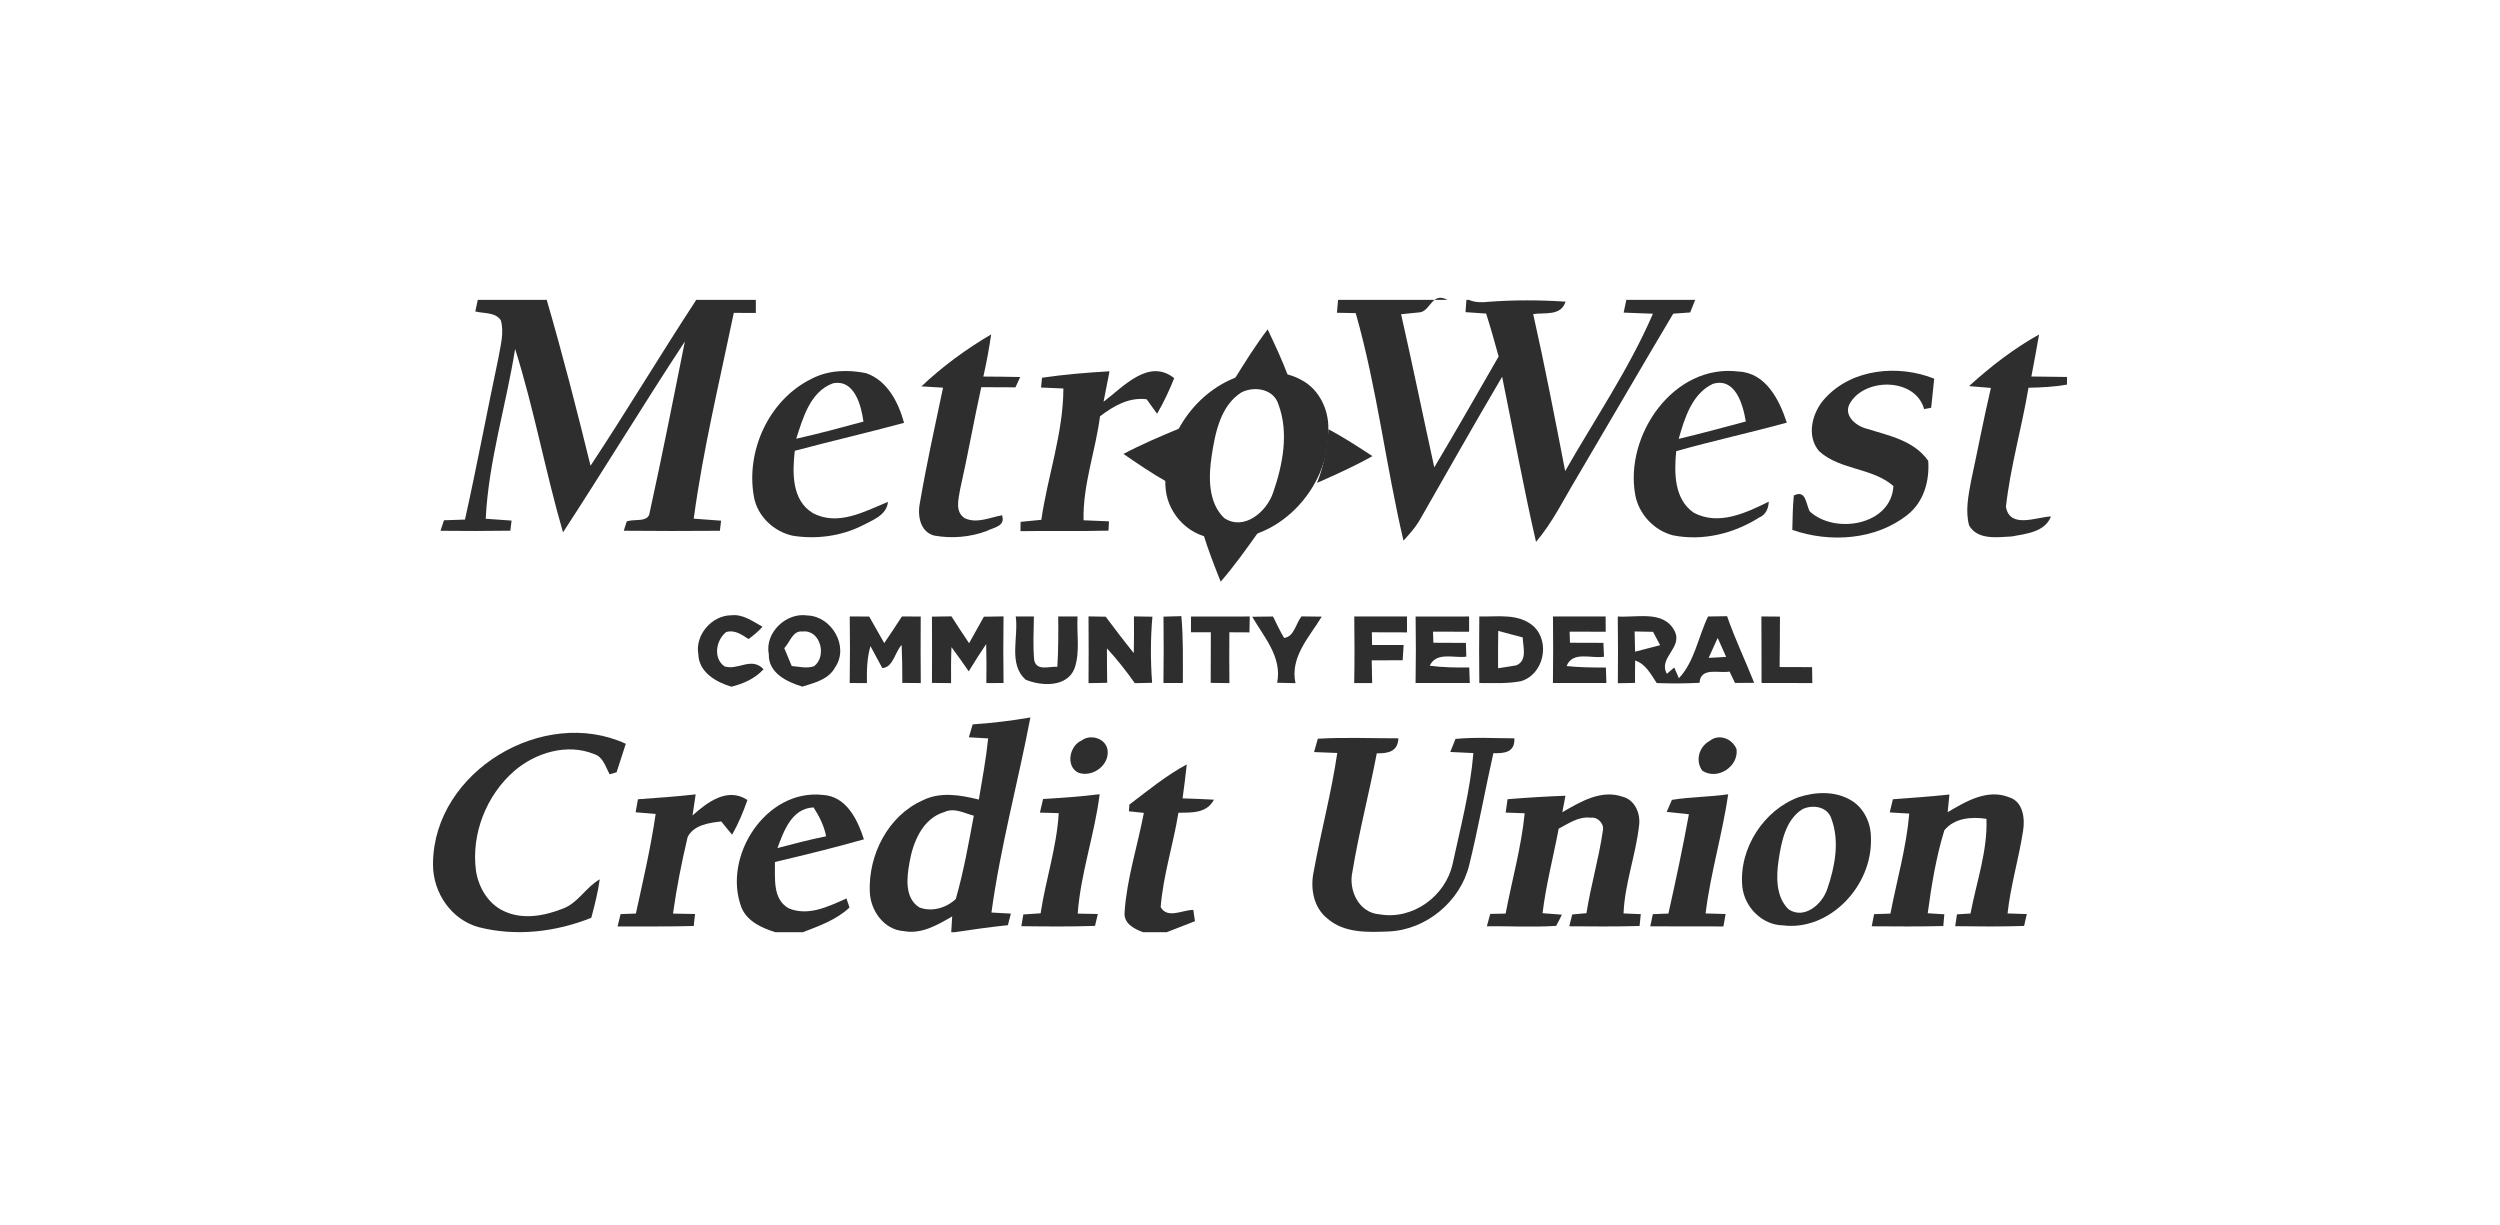 <?xml version="1.0" encoding="UTF-8"?>
<svg xmlns="http://www.w3.org/2000/svg" width="306" height="150" viewBox="0 0 306 150" fill="none">
  <rect width="306" height="150" fill="white"></rect>
  <path d="M58.48 36.703H66.919C68.876 43.422 70.616 50.208 72.282 57.007C76.703 50.313 80.827 43.422 85.223 36.703H92.511C92.511 37.106 92.517 37.904 92.517 38.307C91.619 38.301 90.715 38.301 89.817 38.295C88.084 46.666 86.053 55.007 84.913 63.483C86.028 63.564 87.149 63.651 88.263 63.731C88.226 64.041 88.152 64.66 88.115 64.969C84.189 65.001 80.269 65.001 76.35 64.963C76.436 64.685 76.616 64.115 76.709 63.83C77.594 63.459 79.384 64.016 79.52 62.734C81.049 55.775 82.43 48.778 83.83 41.793C78.752 49.514 73.96 57.422 68.913 65.162C66.752 57.731 65.378 50.084 63.05 42.709C61.947 49.651 59.799 56.443 59.452 63.496C60.505 63.57 61.557 63.645 62.616 63.719C62.579 64.028 62.505 64.648 62.468 64.957C59.619 65.001 56.771 65.001 53.916 64.969C54.059 64.536 54.201 64.109 54.344 63.682C55.198 63.651 56.059 63.62 56.913 63.595C58.375 57.032 59.607 50.419 61 43.836C61.254 42.313 61.737 40.728 61.297 39.192C60.597 38.183 59.229 38.394 58.176 38.121C58.251 37.762 58.406 37.056 58.48 36.703Z" fill="#2E2E2E"></path>
  <path d="M163.78 36.703H177.173C175.26 35.682 175.13 38.016 173.811 38.227C173.235 38.282 172.077 38.406 171.495 38.462C172.907 44.697 174.189 50.963 175.557 57.205C178.232 52.716 180.827 48.165 183.433 43.632C182.95 41.874 182.455 40.115 181.904 38.381C181.062 38.326 180.22 38.264 179.378 38.208C179.409 37.83 179.464 37.081 179.489 36.703H179.78C180.548 37.032 181.384 37.032 182.201 36.939C185.334 36.703 188.486 36.716 191.625 36.92C191.056 38.722 189.093 38.227 187.663 38.443C189.099 44.821 190.331 51.242 191.576 57.657C195.223 51.273 199.396 45.168 202.319 38.4C201.124 38.35 199.929 38.307 198.734 38.264C198.814 37.88 198.981 37.1 199.062 36.709L198.077 36.703H207.489C207.334 37.087 207.031 37.861 206.876 38.245C206.183 38.295 205.489 38.344 204.802 38.394C200.833 45.062 196.944 51.781 193 58.462C191.396 61.118 190.04 63.948 188.009 66.326C186.467 59.626 185.241 52.852 183.861 46.115C180.399 51.985 177.056 57.917 173.675 63.824C173.142 64.685 172.461 65.434 171.786 66.177C169.619 56.939 168.542 47.453 165.941 38.326C165.173 38.313 164.406 38.295 163.638 38.282C163.669 37.886 163.743 37.1 163.78 36.703Z" fill="#2E2E2E"></path>
  <path d="M112.783 47.291C115.359 44.846 118.263 42.728 121.322 40.926C121.062 42.66 120.752 44.388 120.362 46.09C121.867 46.096 123.365 46.115 124.87 46.146C124.728 46.462 124.443 47.093 124.294 47.409C122.901 47.403 121.502 47.397 120.108 47.391C119.192 51.552 118.455 55.756 117.514 59.911C117.328 61.093 116.851 62.648 118.096 63.434C119.576 64.115 121.167 63.335 122.647 63.069C123.13 64.443 121.557 64.567 120.759 65.001C118.721 65.756 116.461 65.942 114.331 65.552C112.548 65.062 112.276 62.976 112.616 61.434C113.421 56.747 114.449 52.103 115.427 47.453C114.548 47.403 113.663 47.353 112.783 47.291Z" fill="#2E2E2E"></path>
  <path d="M241.012 47.261C243.638 44.864 246.474 42.678 249.582 40.939C249.291 42.66 248.963 44.369 248.641 46.084C250.09 46.096 251.545 46.115 253 46.14V47.075C251.446 47.353 249.861 47.428 248.288 47.459C247.471 52.338 246.071 57.124 245.526 62.041C246.003 64.747 249.248 63.291 251.037 63.211C250.313 65.13 247.966 65.341 246.226 65.663C244.467 65.756 242.059 66.127 241.019 64.313C240.542 62.548 240.926 60.685 241.248 58.92C242.071 55.112 242.796 51.279 243.687 47.483C243.019 47.428 241.681 47.316 241.012 47.261Z" fill="#2E2E2E"></path>
  <path d="M99.341 46.363C101.372 45.291 103.805 45.223 106.015 45.675C108.628 46.586 109.966 49.254 110.659 51.756C106.214 52.963 101.724 53.985 97.279 55.18C96.988 57.83 96.882 61.248 99.514 62.815C102.591 64.425 105.83 62.598 108.69 61.428C108.523 63.075 106.82 63.651 105.563 64.319C102.932 65.638 99.904 66.034 97.012 65.57C94.703 65.062 92.703 63.18 92.282 60.815C91.254 55.18 94.133 48.908 99.341 46.363ZM97.458 53.7C100.226 53.081 102.957 52.344 105.687 51.601C105.415 49.626 104.579 46.363 101.929 46.926C99.161 47.948 98.275 51.174 97.458 53.7Z" fill="#2E2E2E"></path>
  <path d="M135.074 49.174C137.471 47.372 140.591 43.793 143.724 46.288C143.124 47.787 142.443 49.248 141.625 50.641C141.198 50.053 140.771 49.459 140.35 48.87C138.17 48.598 136.3 49.688 134.641 50.957C134.09 55.223 132.523 59.341 132.628 63.682C133.663 63.731 134.697 63.775 135.737 63.812C135.724 64.097 135.7 64.666 135.681 64.951C132.09 65.044 128.498 64.957 124.907 65.013C124.907 64.728 124.92 64.158 124.92 63.874C125.768 63.793 126.61 63.713 127.458 63.626C128.238 58.251 130.146 53.013 130.158 47.552C129.241 47.514 128.331 47.471 127.421 47.434C127.452 47.13 127.514 46.536 127.545 46.233C130.288 45.836 133.043 45.601 135.805 45.446C135.563 46.691 135.316 47.929 135.074 49.174Z" fill="#2E2E2E"></path>
  <path d="M200.158 60.598C198.808 53.291 204.851 44.474 212.814 45.477C216.139 45.638 217.805 48.951 218.703 51.731C214.207 52.969 209.65 53.954 205.167 55.223C204.913 57.849 204.895 61.106 207.328 62.765C210.381 64.369 213.706 62.778 216.498 61.403C216.455 62.251 216.133 63.013 215.31 63.353C212.207 65.316 208.418 66.251 204.783 65.527C202.461 64.939 200.604 62.951 200.158 60.598ZM205.471 53.719C208.22 53.056 210.957 52.332 213.687 51.589C213.353 49.558 212.424 46.146 209.644 46.988C207.093 48.202 206.189 51.199 205.471 53.719Z" fill="#2E2E2E"></path>
  <path d="M223.415 48.716C226.728 45.106 232.375 44.604 236.746 46.35C236.622 47.539 236.498 48.728 236.375 49.911C236.158 49.948 235.731 50.028 235.514 50.072C234.455 46.27 228.467 46.208 226.529 49.205C225.489 50.722 227.056 52.096 228.443 52.462C231.18 53.322 234.251 53.892 236.015 56.406C236.189 58.852 235.477 61.44 233.483 63.007C229.588 66.115 223.96 66.462 219.378 64.858C219.421 63.459 219.421 62.047 219.563 60.648C221.081 59.892 221.019 61.682 221.514 62.598C224.598 65.446 231.489 64.301 231.755 59.49C229.136 57.217 225.241 57.558 222.672 55.236C221.025 53.335 221.83 50.394 223.415 48.716Z" fill="#2E2E2E"></path>
  <path d="M137.514 55.562C139.733 54.378 142.051 53.405 144.369 52.437C143.483 54.521 143.005 56.733 142.823 58.98C140.99 57.941 139.246 56.757 137.514 55.562Z" fill="#2E2E2E"></path>
  <path d="M155.16 40.315C153.639 42.317 152.31 44.452 150.988 46.587C153.185 46.043 155.445 45.922 157.693 46.098C156.957 44.124 156.065 42.214 155.16 40.315Z" fill="#2E2E2E"></path>
  <path d="M149.415 71.195C151.06 69.293 152.521 67.246 153.976 65.199C151.748 65.603 149.485 65.581 147.253 65.263C147.863 67.28 148.632 69.243 149.415 71.195Z" fill="#2E2E2E"></path>
  <path d="M167.987 55.83C165.796 57.063 163.5 58.089 161.204 59.108C162.043 57.005 162.471 54.783 162.603 52.532C164.459 53.53 166.229 54.674 167.987 55.83Z" fill="#2E2E2E"></path>
  <path d="M85.477 80.09C85.043 77.719 87.142 75.304 89.526 75.31C90.957 75.149 92.145 76.072 93.328 76.71C92.827 77.291 92.232 77.768 91.625 78.22C90.802 77.688 89.929 77.05 88.882 77.366C87.625 78.35 87.266 80.586 88.684 81.57C90.331 82.09 91.978 80.344 93.458 81.911C92.418 83.062 91.012 83.675 89.532 84.053C87.662 83.502 85.545 82.295 85.477 80.09Z" fill="#2E2E2E"></path>
  <path d="M94.102 80.097C93.576 77.434 96.245 74.914 98.858 75.335C101.811 75.446 103.96 79.143 102.226 81.669C101.433 83.174 99.694 83.576 98.207 84.041C96.338 83.477 94.046 82.388 94.102 80.097ZM95.997 79.335C96.3 80.066 96.604 80.79 96.907 81.521C97.811 81.595 98.746 81.855 99.638 81.545C101.266 80.332 100.412 77.019 98.214 77.298C97.019 77.155 96.678 78.641 95.997 79.335Z" fill="#2E2E2E"></path>
  <path d="M104.009 75.453C104.802 75.459 105.594 75.465 106.387 75.465C107.006 76.549 107.625 77.626 108.232 78.716C108.969 77.632 109.687 76.542 110.399 75.453C110.975 75.453 112.121 75.465 112.697 75.465C112.678 78.177 112.678 80.895 112.703 83.607C112.133 83.601 111.006 83.589 110.443 83.589C110.443 82.034 110.43 80.487 110.362 78.939C109.545 79.793 109.316 81.719 107.991 81.768C107.625 81.093 106.901 79.75 106.542 79.081C106.121 80.555 106.077 82.09 106.115 83.607C105.415 83.607 104.709 83.601 104.003 83.601C104.046 80.883 104.046 78.165 104.009 75.453Z" fill="#2E2E2E"></path>
  <path d="M120.43 75.484C121.229 75.471 122.028 75.459 122.833 75.446C122.796 78.165 122.796 80.883 122.833 83.601C122.133 83.601 121.427 83.607 120.728 83.607C120.752 82.016 120.752 80.425 120.709 78.833C119.966 79.929 119.26 81.044 118.573 82.171C117.879 81.174 117.186 80.177 116.461 79.211C116.399 80.672 116.399 82.14 116.412 83.614C115.824 83.607 114.659 83.595 114.071 83.589C114.084 80.883 114.09 78.177 114.071 75.477C114.666 75.465 115.861 75.446 116.455 75.44C117.167 76.542 117.879 77.644 118.616 78.728C119.217 77.644 119.83 76.567 120.43 75.484Z" fill="#2E2E2E"></path>
  <path d="M124.325 75.453C125.062 75.459 125.805 75.459 126.548 75.459C126.529 77.236 126.418 79.025 126.585 80.802C126.882 82.183 128.43 81.539 129.421 81.614C129.539 79.564 129.551 77.508 129.526 75.459C130.115 75.459 131.297 75.459 131.892 75.459C131.768 77.564 132.232 79.793 131.52 81.818C130.616 84.146 127.458 84.004 125.539 83.192C123.378 81.273 124.697 77.973 124.325 75.453Z" fill="#2E2E2E"></path>
  <path d="M142.412 75.477C143.136 75.459 143.867 75.44 144.598 75.415C144.851 78.14 144.777 80.871 144.783 83.601C143.991 83.601 143.198 83.595 142.406 83.595C142.443 80.889 142.443 78.183 142.412 75.477Z" fill="#2E2E2E"></path>
  <path d="M190.084 75.459C192.232 75.465 194.381 75.465 196.529 75.453C196.529 76.078 196.536 76.703 196.542 77.323C195.068 77.316 193.594 77.316 192.121 77.316C192.133 77.657 192.152 78.332 192.164 78.672C193.526 78.678 194.889 78.685 196.257 78.685C196.276 79.112 196.313 79.96 196.331 80.381C194.802 80.648 192.492 79.638 191.749 81.527C193.347 81.694 194.95 81.706 196.56 81.706C196.573 82.177 196.61 83.124 196.622 83.601C194.443 83.601 192.257 83.601 190.077 83.601C190.115 80.883 190.115 78.171 190.084 75.459Z" fill="#2E2E2E"></path>
  <path d="M198.015 75.459C200.331 75.62 203.632 74.66 204.957 77.211C206.046 79.279 202.913 80.493 204.028 82.474L204.926 81.7C205.068 82.028 205.353 82.685 205.495 83.013C207.39 81.038 207.873 77.936 209.062 75.459C209.842 75.446 210.616 75.428 211.396 75.421C212.356 78.202 213.632 80.846 214.709 83.576C213.929 83.582 213.149 83.589 212.368 83.595C212.201 83.248 211.867 82.549 211.7 82.202C210.375 82.443 208.152 81.601 208.022 83.576C206.276 83.663 204.529 83.675 202.783 83.607C202.071 82.542 201.458 81.285 200.146 80.846C200.127 81.756 200.121 82.672 200.127 83.589C199.427 83.601 198.721 83.614 198.022 83.626C198.053 80.901 198.053 78.177 198.015 75.459ZM200.077 77.291C200.096 77.911 200.121 79.149 200.133 79.768C201.155 79.508 202.176 79.236 203.198 78.969C202.981 78.561 202.548 77.743 202.331 77.335C201.768 77.329 200.641 77.304 200.077 77.291ZM209.136 80.524C209.848 80.487 210.567 80.449 211.279 80.406C210.932 79.632 210.585 78.858 210.245 78.084C209.873 78.895 209.502 79.713 209.136 80.524Z" fill="#2E2E2E"></path>
  <path d="M133.235 75.446C133.762 75.459 134.814 75.471 135.334 75.484C136.461 76.988 137.594 78.48 138.777 79.942C138.808 78.443 138.808 76.945 138.796 75.446C139.359 75.459 140.492 75.477 141.056 75.484C140.814 78.177 140.82 80.883 141.019 83.576C140.492 83.589 139.433 83.607 138.901 83.62C137.848 82.14 136.728 80.697 135.489 79.36C135.483 80.765 135.502 82.171 135.52 83.576C134.944 83.582 133.805 83.607 133.235 83.614C133.26 80.889 133.254 78.171 133.235 75.446Z" fill="#2E2E2E"></path>
  <path d="M145.78 75.465C148.176 75.465 150.573 75.465 152.969 75.459C152.957 75.942 152.938 76.92 152.932 77.403C152.108 77.403 151.291 77.397 150.474 77.391C150.455 79.465 150.461 81.539 150.48 83.614C149.904 83.607 148.765 83.589 148.189 83.582C148.207 81.514 148.207 79.453 148.207 77.391C147.396 77.391 146.585 77.391 145.774 77.391C145.774 76.914 145.78 75.948 145.78 75.465Z" fill="#2E2E2E"></path>
  <path d="M153.272 75.49C153.91 75.484 155.18 75.465 155.817 75.459C156.251 76.344 156.672 77.236 157.173 78.084C158.424 77.929 158.604 76.301 159.303 75.446C159.923 75.453 161.161 75.471 161.78 75.477C160.257 77.997 157.885 80.4 158.567 83.62C158.003 83.607 156.882 83.582 156.325 83.57C156.944 80.412 154.728 78.01 153.272 75.49Z" fill="#2E2E2E"></path>
  <path d="M165.762 75.459C167.91 75.465 170.065 75.465 172.214 75.459C172.22 75.948 172.22 76.914 172.22 77.403C170.783 77.403 169.353 77.403 167.916 77.391C167.923 77.781 167.935 78.555 167.941 78.945C169.229 78.945 170.517 78.951 171.805 78.951C171.774 79.421 171.718 80.35 171.687 80.815C170.418 80.821 169.155 80.821 167.898 80.827C167.91 81.75 167.929 82.678 167.954 83.607C167.402 83.607 166.306 83.607 165.755 83.607C165.805 80.889 165.799 78.171 165.762 75.459Z" fill="#2E2E2E"></path>
  <path d="M173.272 75.465C175.452 75.465 177.638 75.465 179.817 75.459C179.817 75.923 179.817 76.858 179.817 77.323C178.344 77.316 176.87 77.316 175.402 77.316C175.415 77.657 175.44 78.332 175.446 78.672C176.771 78.678 178.102 78.685 179.427 78.691C179.44 79.112 179.464 79.954 179.477 80.375C177.96 80.586 175.836 79.731 174.994 81.484C176.598 81.7 178.22 81.713 179.836 81.7C179.854 82.177 179.885 83.124 179.904 83.601C177.693 83.601 175.477 83.601 173.266 83.601C173.31 80.889 173.316 78.177 173.272 75.465Z" fill="#2E2E2E"></path>
  <path d="M181.068 75.459C183.303 75.508 185.879 75.038 187.712 76.66C189.805 78.61 188.932 82.573 186.158 83.378C184.48 83.706 182.765 83.595 181.068 83.601C181.037 80.883 181.037 78.171 181.068 75.459ZM183.384 77.217C183.365 78.74 183.353 80.264 183.365 81.793C183.923 81.706 185.037 81.527 185.594 81.44C186.994 80.84 186.406 79.174 186.381 78.016C185.378 77.762 184.381 77.49 183.384 77.217Z" fill="#2E2E2E"></path>
  <path d="M215.613 83.595C215.607 80.883 215.613 78.165 215.594 75.453C216.164 75.459 217.297 75.465 217.867 75.471C217.861 77.527 217.854 79.589 217.824 81.644C219.142 81.651 220.467 81.657 221.799 81.657C221.805 82.307 221.817 82.957 221.83 83.607C219.755 83.601 217.681 83.601 215.613 83.595Z" fill="#2E2E2E"></path>
  <path d="M119.056 88.666C121.427 88.505 123.78 88.22 126.121 87.818C124.598 95.787 122.449 103.651 121.353 111.694C121.947 111.725 123.136 111.793 123.731 111.824C123.644 112.177 123.458 112.889 123.365 113.242C121.186 113.471 119.012 113.774 116.845 114.103H116.43C116.461 113.62 116.517 112.654 116.548 112.171C114.746 113.217 112.777 114.381 110.598 113.966C108.17 113.793 106.523 111.415 106.461 109.118C106.288 104.635 108.697 99.861 112.901 97.979C115.08 96.871 117.551 97.31 119.811 97.867C120.226 95.378 120.697 92.895 120.95 90.381C120.362 90.35 119.18 90.276 118.585 90.245C118.74 89.719 118.901 89.192 119.056 88.666ZM111.303 105.682C110.981 107.496 110.728 109.935 112.529 111.069C114.077 111.657 115.811 111.131 116.988 110.041C117.947 106.703 118.554 103.261 119.192 99.843C118.022 99.539 116.808 98.821 115.594 99.391C112.889 100.183 111.718 103.149 111.303 105.682Z" fill="#2E2E2E"></path>
  <path d="M53 105.626C53.136 94.388 66.536 86.4 76.597 91.038C76.226 92.195 75.848 93.36 75.471 94.524C75.26 94.586 74.833 94.71 74.622 94.771C74.115 93.867 73.836 92.641 72.709 92.295C69.415 90.957 65.57 92.115 62.957 94.356C59.539 97.329 57.663 102.053 58.257 106.567C58.567 108.623 59.762 110.654 61.706 111.533C63.96 112.592 66.604 112.121 68.839 111.236C70.74 110.567 71.694 108.598 73.409 107.632C73.186 109.223 72.79 110.784 72.375 112.338C68.04 114.078 63.13 114.654 58.585 113.483C55.235 112.561 53.025 109.292 53 105.88V105.626Z" fill="#2E2E2E"></path>
  <path d="M132.393 90.635C133.464 89.818 135.279 90.356 135.551 91.719C135.898 93.632 133.663 95.273 131.91 94.542C130.418 93.7 130.926 91.254 132.393 90.635Z" fill="#2E2E2E"></path>
  <path d="M161.303 90.418C164.585 90.227 167.879 90.375 171.161 90.369C171.111 92.016 169.861 92.227 168.517 92.208C167.601 97.05 166.337 101.824 165.539 106.691C165.019 108.945 166.319 111.737 168.845 111.911C172.92 112.635 176.944 109.694 177.805 105.725C178.771 101.236 179.96 96.765 180.344 92.177C179.396 92.134 178.455 92.09 177.514 92.041C177.675 91.644 177.991 90.84 178.152 90.443C180.542 90.208 182.957 90.369 185.359 90.369C185.446 92.09 184.146 92.227 182.789 92.189C181.755 96.753 180.95 101.366 179.824 105.911C178.74 110.338 174.567 113.812 170.003 114.01C167.433 114.115 164.523 114.239 162.467 112.418C160.759 111.081 160.356 108.679 160.802 106.66C161.675 101.812 162.969 97.044 163.681 92.165C162.734 92.127 161.786 92.09 160.839 92.053C160.957 91.644 161.186 90.827 161.303 90.418Z" fill="#2E2E2E"></path>
  <path d="M209.248 90.697C210.387 89.756 212.04 90.406 212.554 91.7C212.82 93.843 210.207 95.533 208.368 94.338C207.471 93.13 207.96 91.391 209.248 90.697Z" fill="#2E2E2E"></path>
  <path d="M138.238 98.48C140.517 96.753 142.734 94.926 145.26 93.564C145.124 94.957 144.932 96.338 144.746 97.719C146.022 97.762 147.303 97.805 148.585 97.88C147.7 99.576 145.873 99.453 144.238 99.484C143.613 103.353 142.375 107.124 142.065 111.031C142.901 112.511 144.752 111.36 146.059 111.372C146.108 111.719 146.214 112.406 146.263 112.753C145.111 113.205 143.96 113.663 142.802 114.103H139.916C138.814 113.694 137.526 113.05 137.65 111.657C137.923 107.533 139.235 103.552 140.009 99.496C139.551 99.446 138.635 99.353 138.176 99.304C138.189 99.093 138.22 98.685 138.238 98.48Z" fill="#2E2E2E"></path>
  <path d="M78.084 97.83C80.443 97.657 82.802 97.502 85.149 97.23C85.056 97.874 84.864 99.168 84.765 99.812C86.579 98.189 89.043 96.307 91.483 97.917C90.975 99.384 90.381 100.821 89.601 102.165C89.155 101.626 88.715 101.087 88.282 100.548C86.802 100.703 84.888 100.982 84.164 102.462C83.433 105.552 82.814 108.672 82.375 111.824C83.279 111.836 84.177 111.855 85.074 111.874C85.037 112.239 84.957 112.976 84.913 113.341C81.805 113.434 78.697 113.378 75.588 113.403C75.681 113.019 75.867 112.264 75.96 111.886C76.43 111.867 77.365 111.836 77.83 111.818C78.715 107.774 79.656 103.731 80.251 99.632C79.433 99.558 78.616 99.49 77.799 99.421C77.892 98.889 77.991 98.363 78.084 97.83Z" fill="#2E2E2E"></path>
  <path d="M90.765 111.106C88.375 104.852 93.743 96.524 100.721 97.298C103.619 97.477 104.963 100.326 105.743 102.734C102.139 103.756 98.499 104.648 94.851 105.508C94.895 107.465 94.517 110.047 96.548 111.186C98.975 112.177 101.415 110.939 103.607 109.973C103.7 110.245 103.885 110.802 103.978 111.081C102.381 112.586 100.276 113.329 98.269 114.103H94.901C93.26 113.583 91.477 112.802 90.765 111.106ZM95.161 103.805C97.136 103.285 99.112 102.759 101.118 102.363C100.87 101.081 100.282 99.917 99.582 98.827C96.907 98.945 95.941 101.7 95.161 103.805Z" fill="#2E2E2E"></path>
  <path d="M127.675 97.799C129.985 97.663 132.3 97.496 134.598 97.211C133.985 102.134 132.276 106.864 131.91 111.824C132.728 111.843 133.551 111.855 134.375 111.874C134.257 112.357 134.139 112.846 134.028 113.329C131.025 113.434 128.015 113.403 125.012 113.366C125.074 113.007 125.192 112.288 125.254 111.929C125.96 111.88 126.666 111.83 127.372 111.787C127.991 107.675 129.347 103.694 129.588 99.527C129.012 99.514 127.861 99.484 127.285 99.465C127.415 98.908 127.545 98.356 127.675 97.799Z" fill="#2E2E2E"></path>
  <path d="M184.523 97.824C186.882 97.626 189.241 97.49 191.613 97.397C191.483 98.072 191.353 98.74 191.229 99.415C193.427 98.146 195.978 96.598 198.61 97.521C200.139 97.904 200.839 99.638 200.616 101.093C200.207 104.703 198.87 108.152 198.721 111.805C199.248 111.824 200.307 111.867 200.833 111.892C200.796 112.251 200.721 112.976 200.684 113.341C197.817 113.428 194.944 113.397 192.077 113.378C192.17 113.013 192.35 112.295 192.443 111.929C192.876 111.892 193.749 111.812 194.183 111.774C194.709 108.387 195.7 105.093 196.183 101.706C196.406 100.852 195.57 99.948 194.703 100.09C193.248 99.898 192.003 100.79 190.783 101.428C190.133 104.877 189.229 108.282 188.808 111.774C189.402 111.824 190.585 111.911 191.173 111.954C190.957 112.418 190.721 112.877 190.467 113.329C187.644 113.508 184.814 113.347 181.991 113.372C182.127 112.87 182.263 112.363 182.406 111.861C182.876 111.849 183.817 111.836 184.288 111.824C185.068 107.731 186.207 103.7 186.622 99.545C186.04 99.521 184.876 99.477 184.294 99.459C184.368 98.914 184.443 98.369 184.523 97.824Z" fill="#2E2E2E"></path>
  <path d="M204.641 97.904C206.919 97.527 209.248 97.558 211.533 97.217C210.814 102.121 209.365 106.883 208.765 111.805C209.576 111.824 210.393 111.849 211.217 111.874C211.124 112.381 211.031 112.889 210.944 113.397C207.96 113.384 204.975 113.397 201.991 113.384C202.065 113.013 202.226 112.27 202.307 111.892C202.783 111.874 203.737 111.836 204.214 111.818C205.118 107.781 205.978 103.731 206.721 99.663C205.817 99.564 204.907 99.465 204.003 99.378C204.164 99.007 204.48 98.27 204.641 97.904Z" fill="#2E2E2E"></path>
  <path d="M220.17 97.569C222.257 96.899 224.671 96.797 226.614 97.982C228.145 98.898 229.028 100.759 229 102.579C229.218 108.456 223.908 113.999 218.203 113.263C215.726 113.215 213.541 111.09 213.26 108.54C212.807 103.812 215.932 99.125 220.17 97.569ZM220.588 99.065C218.576 100.346 218.048 102.98 217.71 105.23C217.4 107.265 217.349 109.785 218.92 111.299C220.823 112.58 223.037 110.707 223.662 108.803C224.59 106.11 225.192 102.998 224.172 100.238C223.702 98.694 221.815 98.437 220.588 99.065Z" fill="#2E2E2E"></path>
  <path d="M151.422 46.148C154.061 45.305 157.114 45.177 159.573 46.667C161.509 47.819 162.626 50.159 162.589 52.446C162.865 59.835 156.15 66.803 148.935 65.877C145.802 65.817 143.039 63.146 142.684 59.94C142.111 53.996 146.063 48.104 151.422 46.148ZM151.951 48.029C149.406 49.639 148.739 52.95 148.311 55.779C147.919 58.338 147.854 61.505 149.841 63.409C152.249 65.019 155.048 62.664 155.838 60.272C157.013 56.885 157.774 52.973 156.483 49.504C155.889 47.563 153.503 47.239 151.951 48.029Z" fill="#2E2E2E"></path>
  <path d="M231.687 97.83C233.997 97.651 236.307 97.502 238.61 97.248C238.554 97.787 238.449 98.871 238.393 99.415C240.616 98.09 243.266 96.518 245.923 97.589C247.632 98.121 247.873 100.177 247.625 101.694C247.105 105.087 246.096 108.388 245.725 111.806C246.313 111.824 247.489 111.861 248.084 111.88C247.997 112.245 247.836 112.97 247.749 113.335C244.938 113.428 242.127 113.403 239.316 113.366C239.372 113.007 239.477 112.276 239.533 111.917C239.947 111.892 240.777 111.837 241.192 111.812C241.91 107.967 243.291 104.183 243.142 100.227C241.334 99.948 239.204 100.109 237.985 101.638C236.975 104.932 236.412 108.363 235.954 111.781C236.461 111.812 237.477 111.88 237.985 111.911C237.954 112.27 237.892 112.988 237.861 113.347C234.938 113.422 232.016 113.397 229.099 113.378C229.167 113.007 229.316 112.264 229.39 111.892C229.892 111.874 230.895 111.843 231.39 111.824C232.17 107.744 233.341 103.731 233.694 99.583C232.895 99.533 232.096 99.484 231.303 99.44C231.427 98.901 231.557 98.369 231.687 97.83Z" fill="#2E2E2E"></path>
</svg>
